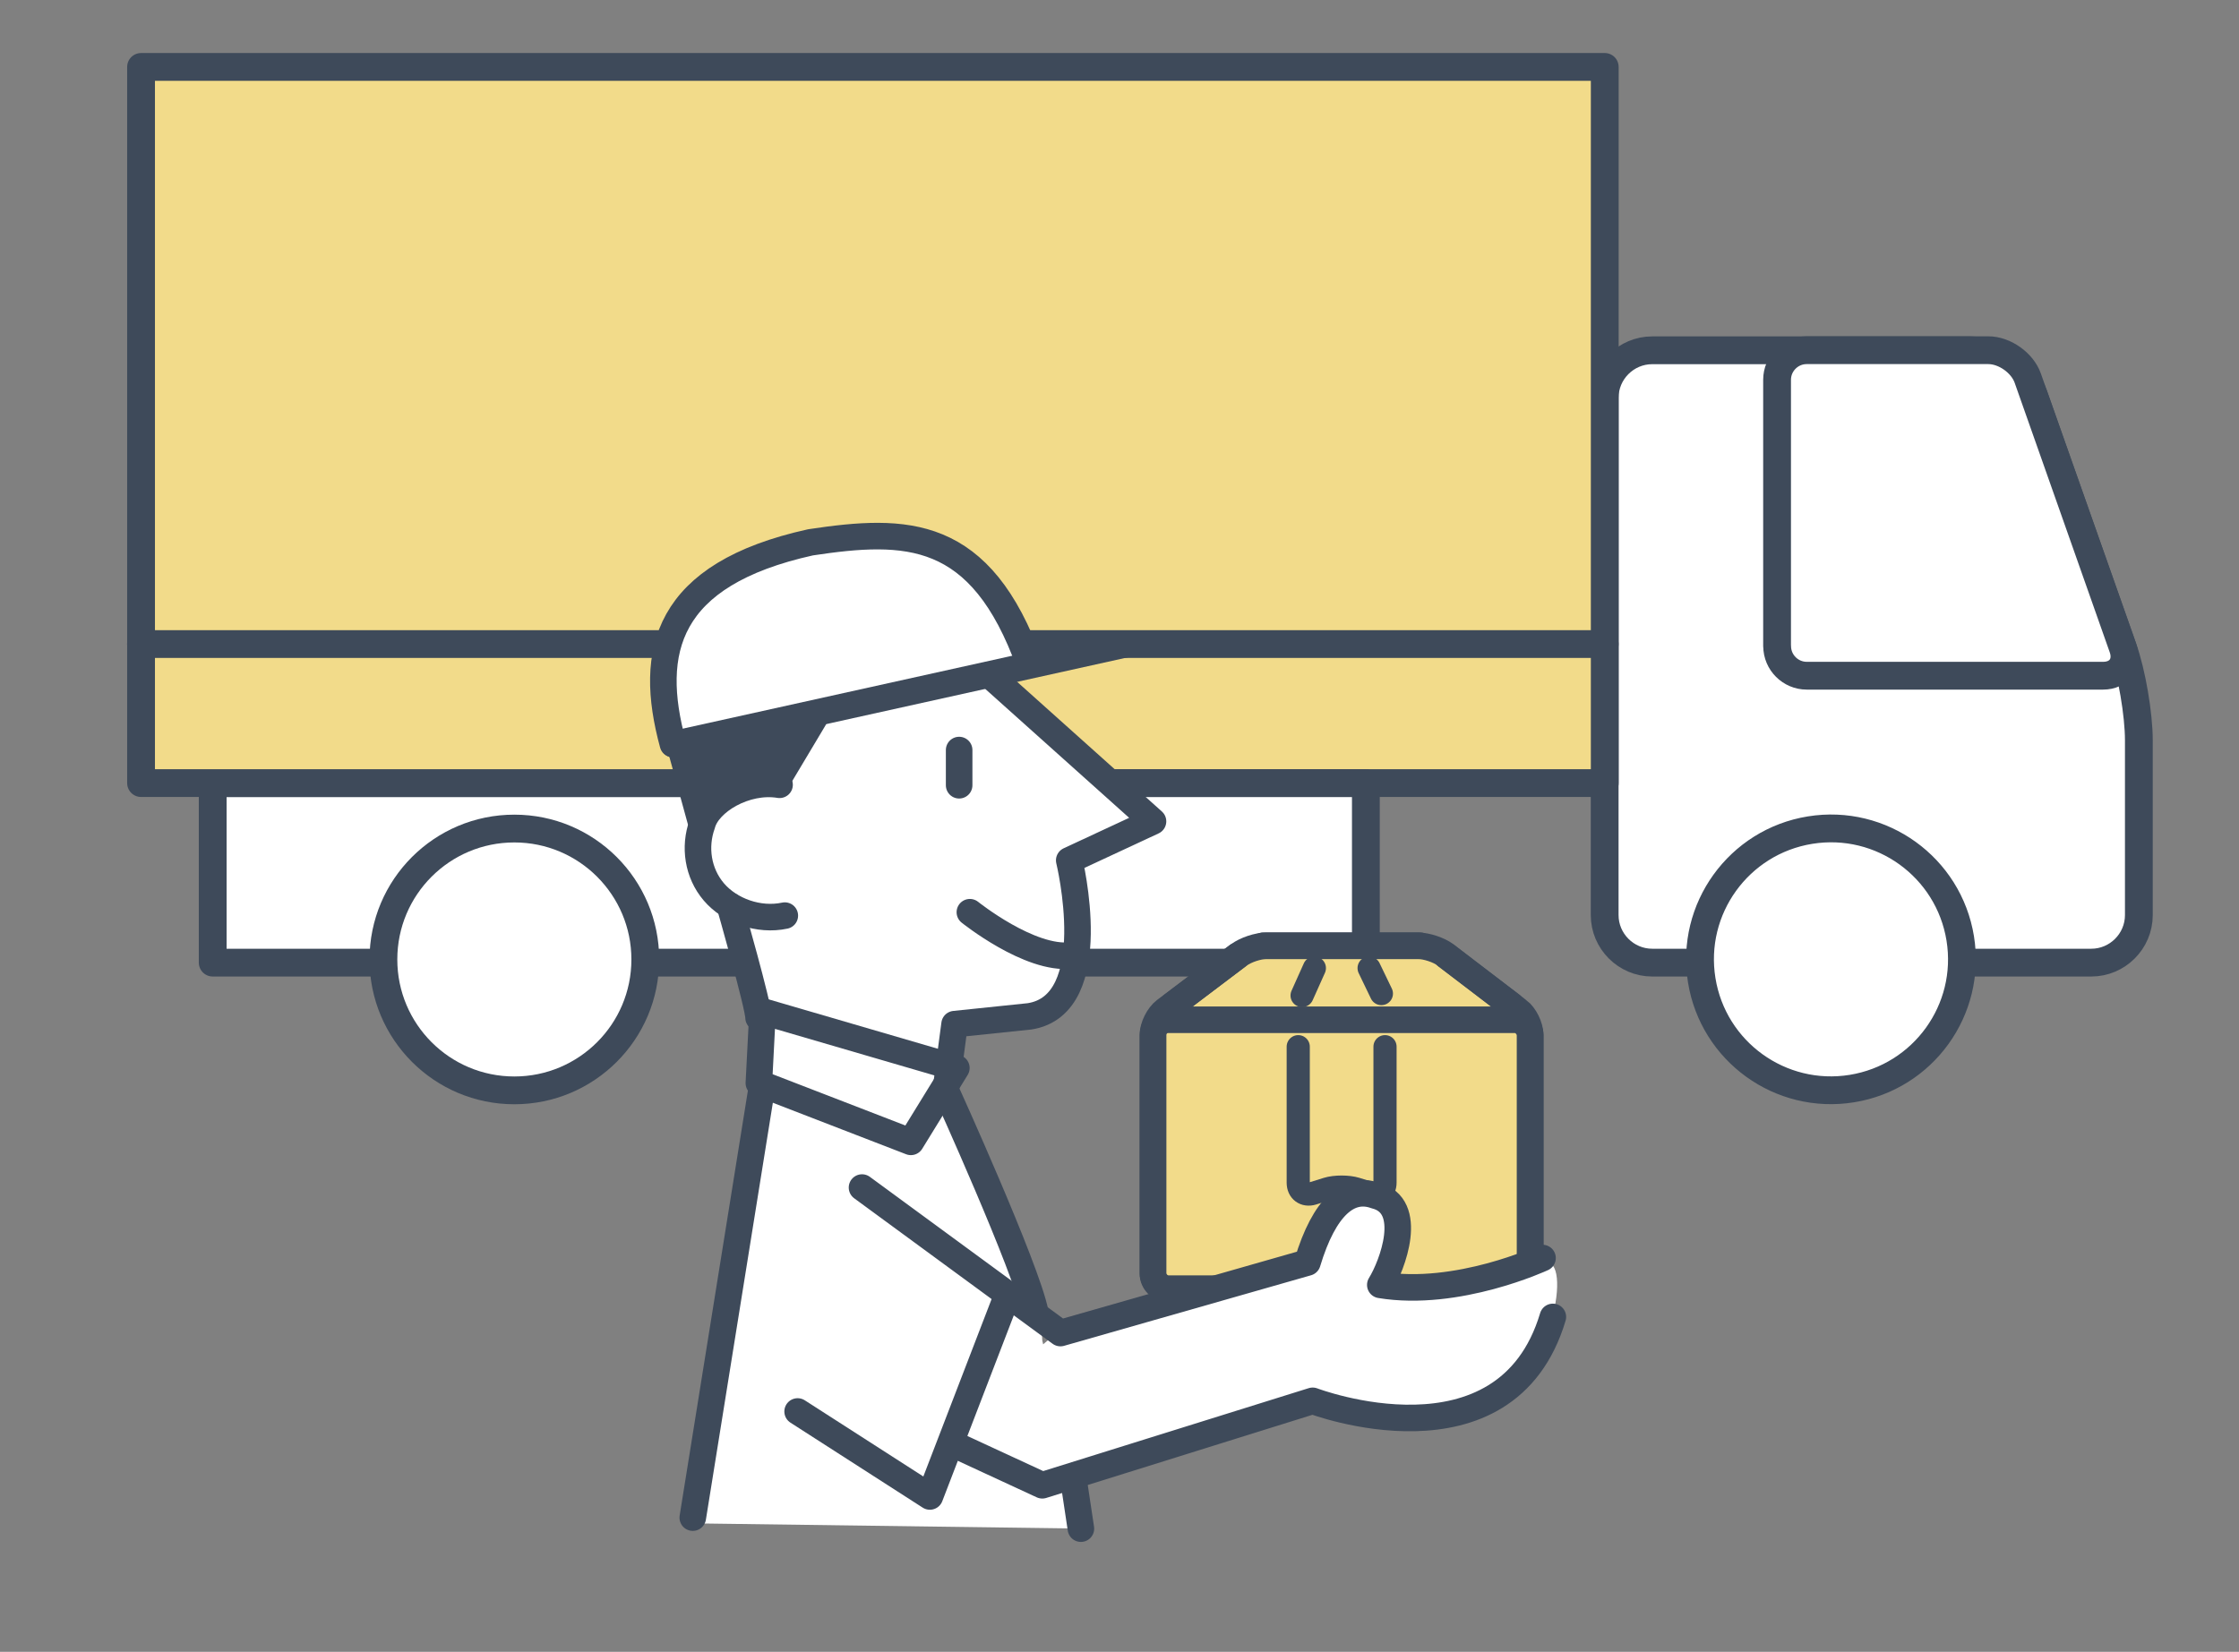 <?xml version="1.0" encoding="UTF-8"?><svg id="_レイヤー_2" xmlns="http://www.w3.org/2000/svg" xmlns:xlink="http://www.w3.org/1999/xlink" viewBox="0 0 290 214"><rect x="0" y="0" width="290" height="214" fill="#808080" stroke="none"/><defs><style>.cls-1,.cls-2,.cls-3,.cls-4{fill:none;}.cls-5{stroke-miterlimit:10;}.cls-5,.cls-2,.cls-3,.cls-4,.cls-6,.cls-7{stroke:#3e4a5a;}.cls-5,.cls-3{stroke-width:3.44px;}.cls-5,.cls-6{fill:#f2db8a;}.cls-8{fill:#3e4a5a;}.cls-2,.cls-3,.cls-4,.cls-6,.cls-7{stroke-linecap:round;stroke-linejoin:round;}.cls-2,.cls-6,.cls-7{stroke-width:3.6px;}.cls-9{clip-path:url(#clippath-1);}.cls-4{stroke-width:3px;}.cls-10,.cls-7{fill:#fff;}.cls-11{clip-path:url(#clippath);}</style><clipPath id="clippath"><rect class="cls-1" width="290" height="214"/></clipPath><clipPath id="clippath-1"><path class="cls-1" d="M201.8,163.41s-14.59,3.99-23.03,3.06c1.56-2.5,4.5-10.27-.63-11.57-3.44-1.25-6.62,1.39-8.81,8.67l-22.85,6.53v-53.18h55.31v46.49Z"/></clipPath></defs><g id="_レイヤー_1-2"><g class="cls-11"><rect class="cls-7" x="27.56" y="101.45" width="100.64" height="23.25" transform="translate(155.75 226.16) rotate(-180)"/><path class="cls-10" d="M207.84,118.55c0,3.39,2.77,6.16,6.16,6.16h56.87c3.39,0,6.16-2.77,6.16-6.16v-22.63c0-3.39-.92-8.77-2.05-11.96l-11.56-32.77c-1.13-3.19-4.82-5.81-8.2-5.81h-41.22c-3.39,0-6.16,2.77-6.16,6.16v67.01Z"/><path class="cls-2" d="M207.84,118.55c0,3.39,2.77,6.16,6.16,6.16h56.87c3.39,0,6.16-2.77,6.16-6.16v-22.63c0-3.39-.92-8.77-2.05-11.96l-11.56-32.77c-1.13-3.19-4.82-5.81-8.2-5.81h-41.22c-3.39,0-6.16,2.77-6.16,6.16v67.01Z"/><rect class="cls-6" x="18.26" y="8.67" width="189.58" height="92.78" transform="translate(226.11 110.12) rotate(-180)"/><circle class="cls-7" cx="237.15" cy="124.3" r="16.96" transform="translate(-16.82 39.5) rotate(-9.2)"/><path class="cls-7" d="M49.66,124.3c0,9.36,7.59,16.96,16.96,16.96,9.36,0,16.96-7.59,16.96-16.96,0-9.36-7.59-16.96-16.96-16.96s-16.96,7.59-16.96,16.96Z"/><rect class="cls-7" x="128.19" y="101.45" width="48.71" height="23.25" transform="translate(305.1 226.16) rotate(-180)"/><path class="cls-10" d="M230.18,83.71c0,2.11,1.73,3.83,3.83,3.83h38.39c2.11,0,3.26-1.63,2.56-3.62l-12.32-34.93c-.7-1.99-3-3.62-5.11-3.62h-23.53c-2.11,0-3.83,1.73-3.83,3.83v34.49Z"/><path class="cls-2" d="M230.18,83.71c0,2.11,1.73,3.83,3.83,3.83h38.39c2.11,0,3.26-1.63,2.56-3.62l-12.32-34.93c-.7-1.99-3-3.62-5.11-3.62h-23.53c-2.11,0-3.83,1.73-3.83,3.83v34.49Z"/><line class="cls-2" x1="207.84" y1="83.44" x2="18.26" y2="83.44"/><path class="cls-10" d="M199.78,163.68s-11.01,4.55-21.01,3.08c1.56-2.21,4.02-10.84-1.1-11.98-3.44-1.11-6.15,2.97-8.33,9.41l-31.99,8.08-2.24,1.89-.11-.49c0-5.56-12.5-32.42-12.5-32.42l1.14-8.59,9.71-1.01c9.71-1.52,5.14-20.21,5.14-20.21l10.85-5.05-20.95-18.77,4.96-1.61c-6.33-17.63-15.95-17.63-28.37-15.77-18.76,4.15-21.1,14.11-17.82,26.14h.77s2.75,9.96,2.75,9.96c-1.25,2.28-1.34,8.91,4.01,11.33,0,0,3.83,16,3.83,17.52s-9.71,62.15-9.71,62.15l51.2.69-.94-5.53,1.76-2.01,29.22-8.6s26,8.97,31.08-11.48c1.1-4.43.53-7.54-1.34-6.75Z"/><g class="cls-9"><path class="cls-5" d="M196.63,130.91c.86.66,1.56,2.08,1.56,3.17v30.92c0,1.08-.89,1.97-1.97,1.97h-44.92c-1.08,0-1.97-.89-1.97-1.97v-30.92c0-1.08.71-2.5,1.57-3.16l9.57-7.21c.87-.65,2.46-1.18,3.54-1.18h19.67c1.08,0,2.68.53,3.55,1.18l9.38,7.2Z"/><rect class="cls-3" x="149.34" y="132.11" width="48.86" height="34.86" rx="1.97" ry="1.97"/><path class="cls-4" d="M179.39,135.6v17.62c0,1.08-.85,1.71-1.88,1.39l-1.86-.58c-1.04-.32-2.73-.32-3.76,0l-1.86.58c-1.04.32-1.88-.3-1.88-1.39v-17.62"/><line class="cls-4" x1="168.65" y1="128.97" x2="170.24" y2="125.42"/><line class="cls-4" x1="178.92" y1="128.72" x2="177.33" y2="125.42"/><line class="cls-3" x1="151.87" y1="130.22" x2="160.28" y2="123.83"/><line class="cls-3" x1="195.74" y1="130.22" x2="187.33" y2="123.83"/><line class="cls-3" x1="163.63" y1="122.52" x2="183.91" y2="122.52"/></g><path class="cls-3" d="M98.25,131.84c0-1.52-3.71-14.49-3.71-14.49"/><path class="cls-3" d="M128.39,87.64l20.95,18.77-10.85,5.05s4.57,18.7-5.14,20.21l-9.71,1.01-1.14,8.59s10.48,23.09,11.58,28.74"/><path class="cls-3" d="M111.65,153.85l25.7,18.85,31.99-9.14c2.19-7.28,5.37-9.92,8.81-8.67,5.12,1.29,2.19,9.07.63,11.57,10,1.65,21.01-3.48,21.01-3.48"/><path class="cls-3" d="M201.13,170.61c-6.1,20.4-31.11,10.87-31.11,10.87l-35.02,10.94-11.13-5.15"/><line class="cls-3" x1="124.23" y1="97.17" x2="124.23" y2="101.73"/><path class="cls-3" d="M125.62,118.18s7.74,6.22,13.13,5.6"/><path class="cls-3" d="M101.65,118.62c-3.37.72-7.1-.62-9.19-3.07-2.09-2.45-2.57-5.83-1.52-8.76.76-2.93,5.62-5.85,10.03-5.12"/><path class="cls-10" d="M87.16,96.4c-3.28-12.03-.94-21.99,17.82-26.14,12.43-1.87,22.04-1.87,28.37,15.77l-46.2,10.37Z"/><line class="cls-3" x1="105.45" y1="93.08" x2="100.41" y2="101.52"/><polygon class="cls-3" points="98.29 140.32 117.98 147.93 123.87 138.36 98.77 131.03 98.29 140.32"/><polyline class="cls-3" points="130.23 168.42 120.44 193.87 103.31 182.86"/><line class="cls-3" x1="139.06" y1="191.79" x2="140" y2="198.04"/><path class="cls-3" d="M87.16,96.4c-3.28-12.03-.94-21.99,17.82-26.14,12.43-1.87,22.04-1.87,28.37,15.77"/><line class="cls-3" x1="87.26" y1="96.42" x2="145.99" y2="83.42"/><line class="cls-3" x1="88.05" y1="96.48" x2="90.74" y2="106.28"/><line class="cls-3" x1="89.73" y1="196.61" x2="98.69" y2="140.8"/><path class="cls-8" d="M91.14,104.56l-2.17-7.67,15.47-3.58-3.96,8.44s-4.22-2.05-9.34,2.81Z"/></g></g></svg>